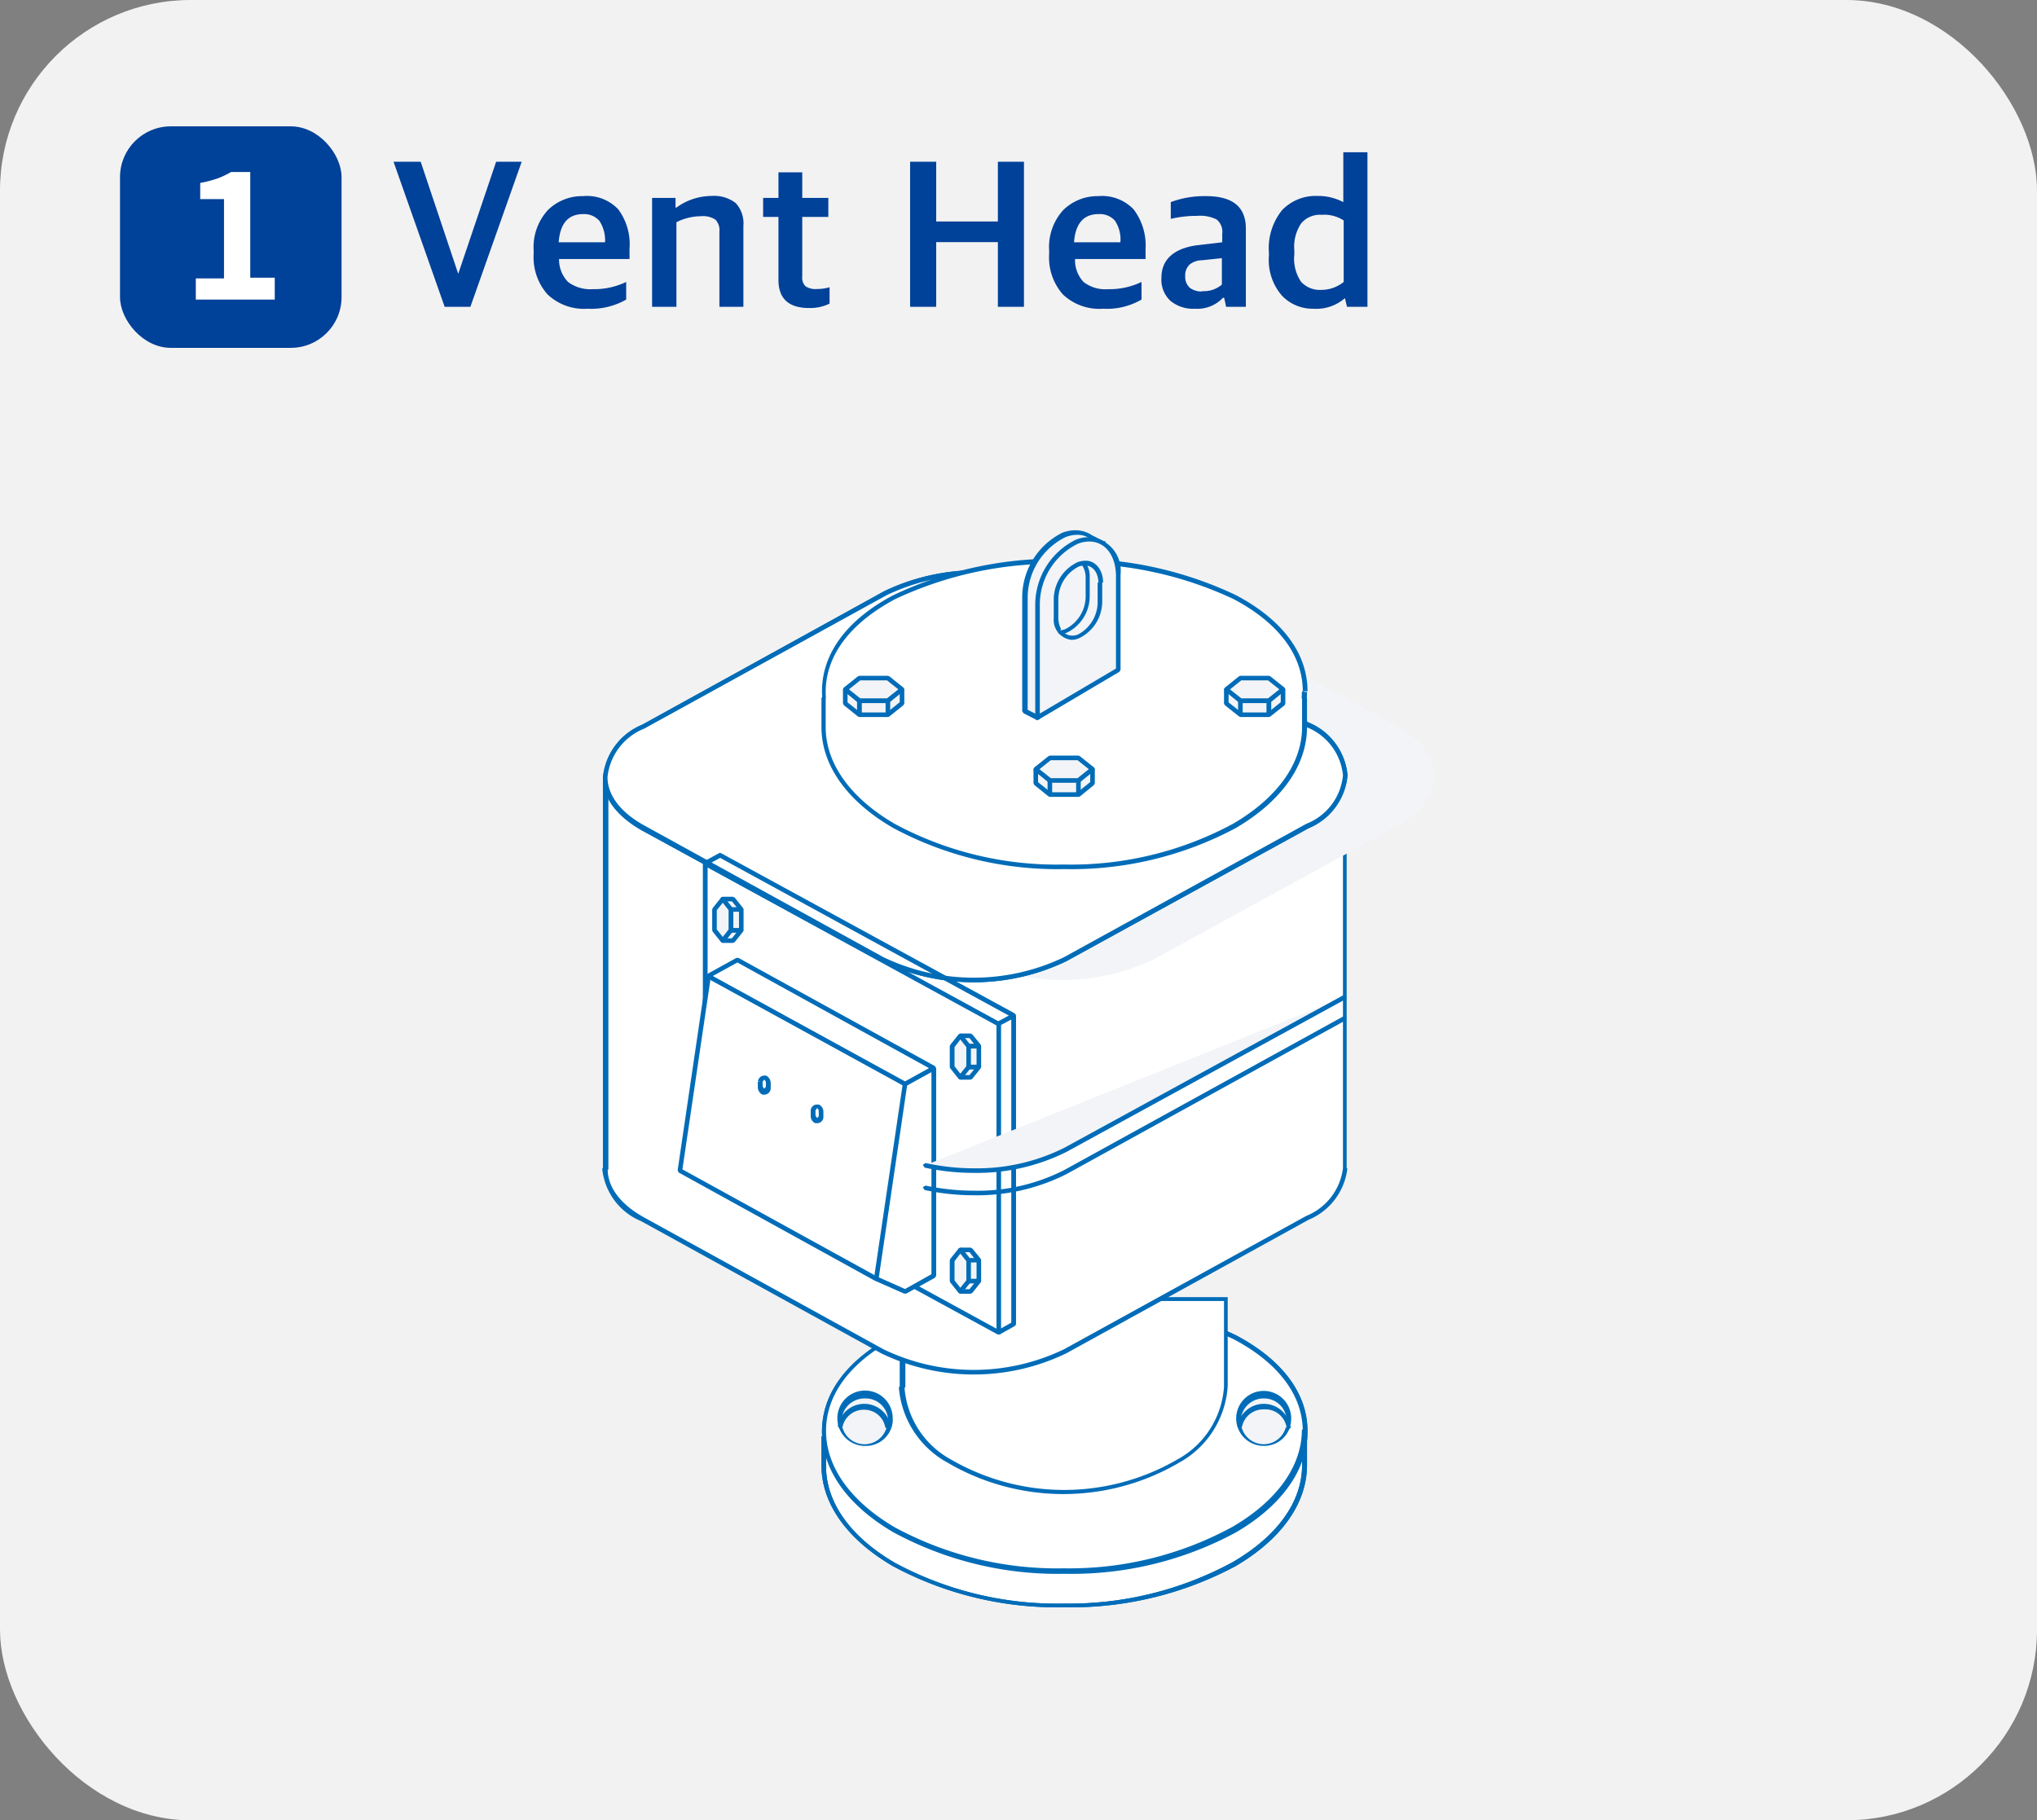 <svg xmlns="http://www.w3.org/2000/svg" viewBox="0 0 115.58 103.3"><rect x="0" y="0" width="115.58" height="103.3" fill="#808080" stroke="none"/><defs><style>.cls-1{fill:#f2f2f2;}.cls-2{fill:#f2f4f7;}.cls-3{fill:#006cb8;}.cls-4{fill:#fff;}.cls-5{isolation:isolate;}.cls-6{fill:#004199;}</style></defs><title>자산 369</title><g id="레이어_2" data-name="레이어 2"><g id="레이어_1-2" data-name="레이어 1"><rect class="cls-1" width="115.58" height="103.3" rx="10.82"/><path class="cls-2" d="M62.22,86.84c0,.74-.83,1.34-1.84,1.34s-1.83-.6-1.83-1.34.82-1.35,1.83-1.35,1.84.6,1.84,1.35"/><path class="cls-3" d="M62.22,86.84h-.14a1,1,0,0,1-.48.84,2.21,2.21,0,0,1-2.44,0,1,1,0,0,1-.48-.84,1.06,1.06,0,0,1,.48-.85,2.21,2.21,0,0,1,1.22-.37A2,2,0,0,1,61.6,86a1.06,1.06,0,0,1,.48.85h.27a1.78,1.78,0,0,0-2-1.48c-1.06,0-2,.63-2,1.48s.9,1.47,2,1.47,2-.62,2-1.47h-.13"/><path class="cls-2" d="M62.13,87.22a1.93,1.93,0,0,0-2.56-.94,2,2,0,0,0-.94.94"/><path class="cls-3" d="M62.26,87.19a2.06,2.06,0,0,0-2.72-1,2.11,2.11,0,0,0-1,1l.11.16.15-.11a1.8,1.8,0,0,1,2.4-.84,1.85,1.85,0,0,1,.84.84l.15.11.11-.16"/><path class="cls-2" d="M74,81.13c0,4.39-6.1,8-13.64,8s-13.64-3.56-13.64-8,6.11-7.39,13.64-7.39S74,76.73,74,81.13"/><path class="cls-3" d="M74,81.13h-.13c0,2.13-1.48,4.08-3.93,5.51A19.33,19.33,0,0,1,60.38,89a19.38,19.38,0,0,1-9.58-2.31c-2.45-1.43-3.94-3.38-3.93-5.51s1.48-3.94,3.92-5.23a21.17,21.17,0,0,1,9.59-2A21.17,21.17,0,0,1,70,76c2.44,1.29,3.92,3.1,3.92,5.23h.27c0-2.27-1.58-4.15-4.07-5.46a21.43,21.43,0,0,0-9.71-2.06,21.43,21.43,0,0,0-9.71,2.06c-2.49,1.31-4.06,3.19-4.06,5.46s1.57,4.28,4.06,5.73a19.56,19.56,0,0,0,9.71,2.35,19.6,19.6,0,0,0,9.72-2.35c2.49-1.45,4.05-3.47,4.06-5.73H74"/><path class="cls-4" d="M46.74,81.53v1.63c0,4.39,6.11,7.92,13.64,7.92S74,87.55,74,83.16V81.53"/><path class="cls-3" d="M46.61,81.53v1.63c0,2.26,1.57,4.27,4.06,5.72a19.68,19.68,0,0,0,9.71,2.33,19.82,19.82,0,0,0,9.72-2.33c2.48-1.45,4.05-3.46,4.06-5.72V81.53L74,81.39l-.12.14v1.63c0,2.13-1.49,4.07-3.94,5.49A19.43,19.43,0,0,1,60.38,91a19.38,19.38,0,0,1-9.58-2.3c-2.45-1.42-3.93-3.36-3.93-5.49V81.53l-.13-.14-.13.14"/><path class="cls-4" d="M74,81.13c0,4.39-6.1,8-13.64,8s-13.64-3.56-13.64-8,6.11-7.39,13.64-7.39S74,76.73,74,81.13"/><path class="cls-3" d="M74,81.13h-.13c0,2.13-1.48,4.08-3.93,5.51A19.33,19.33,0,0,1,60.38,89a19.38,19.38,0,0,1-9.58-2.31c-2.45-1.43-3.94-3.38-3.93-5.51s1.48-3.94,3.92-5.23a21.17,21.17,0,0,1,9.59-2A21.17,21.17,0,0,1,70,76c2.44,1.29,3.92,3.1,3.92,5.23h.27c0-2.27-1.58-4.15-4.07-5.46a21.43,21.43,0,0,0-9.71-2.06,21.43,21.43,0,0,0-9.71,2.06c-2.49,1.31-4.06,3.19-4.06,5.46s1.57,4.28,4.06,5.73a19.56,19.56,0,0,0,9.71,2.35,19.6,19.6,0,0,0,9.72-2.35c2.49-1.45,4.05-3.47,4.06-5.73H74"/><path class="cls-3" d="M46.61,81.53v1.63c0,2.26,1.57,4.27,4.06,5.72a19.68,19.68,0,0,0,9.71,2.33,19.82,19.82,0,0,0,9.72-2.33c2.48-1.45,4.05-3.46,4.06-5.72V81.53L74,81.39l-.12.14v1.63c0,2.13-1.49,4.07-3.94,5.49A19.43,19.43,0,0,1,60.38,91a19.38,19.38,0,0,1-9.58-2.3c-2.45-1.42-3.93-3.36-3.93-5.49V81.53l-.13-.14-.13.14"/><path class="cls-4" d="M51.18,73.74v5h0c0,3.31,4.11,6,9.19,6s9.2-2.68,9.2-6v-5H51.18"/><path class="cls-3" d="M51.18,73.74h-.13v5.09h.09V78.7H51A5.33,5.33,0,0,0,53.76,83a13,13,0,0,0,13.15,0,5.33,5.33,0,0,0,2.75-4.34V73.61H51.09v.09h.13v.13H69.45V78.7a5.09,5.09,0,0,1-2.64,4.12,12.8,12.8,0,0,1-12.86,0,5.07,5.07,0,0,1-2.63-4.12v-.09h-.09v.13h.14v-5h-.14"/><path class="cls-4" d="M34.34,44.11V66.3h0a3.55,3.55,0,0,0,2.14,2.91l13.57,7.47a12,12,0,0,0,10.38,0l13.74-7.57a3.49,3.49,0,0,0,2.14-2.81h0V44.11h-42"/><path class="cls-3" d="M34.34,44.11h-.13V66.39h.09V66.3h-.13a3.59,3.59,0,0,0,2.21,3L50,76.8a12.08,12.08,0,0,0,10.5,0l13.75-7.58a3.6,3.6,0,0,0,2.2-2.92h-.13v.13h.09V44H34.23v.09h.13v.13H76.2V66.3h.13v-.13h0l-.13.13A3.37,3.37,0,0,1,74.12,69L60.37,76.57a11.79,11.79,0,0,1-10.24,0L36.55,69.09c-1.41-.78-2.07-1.77-2.07-2.74h0v-.1h-.09v.13h.13V44.11h-.13"/><path class="cls-2" d="M50.48,80.57a1.44,1.44,0,1,1-1.54-1.34h.11a1.4,1.4,0,0,1,1.43,1.34"/><path class="cls-3" d="M50.48,80.57h-.13A1.3,1.3,0,1,1,49,79.36h.09a1.27,1.27,0,0,1,1.3,1.21h.26A1.57,1.57,0,1,0,49,82.05h.1a1.52,1.52,0,0,0,1.56-1.48h-.13"/><path class="cls-2" d="M50.41,81a1.39,1.39,0,0,0-2.73,0"/><path class="cls-3" d="M50.54,80.94a1.52,1.52,0,0,0-3,0l.12.15L47.8,81A1.23,1.23,0,0,1,49,80a1.21,1.21,0,0,1,1.23,1l.15.11.11-.15"/><path class="cls-2" d="M73.15,80.57a1.43,1.43,0,1,1-1.43-1.43,1.43,1.43,0,0,1,1.43,1.43"/><path class="cls-3" d="M73.15,80.57H73a1.3,1.3,0,1,1-1.39-1.21h.09A1.27,1.27,0,0,1,73,80.57h.26a1.56,1.56,0,1,0-1.64,1.48h.08a1.52,1.52,0,0,0,1.56-1.48h-.13"/><path class="cls-2" d="M73.08,81a1.34,1.34,0,0,0-1.36-1.12A1.36,1.36,0,0,0,70.35,81"/><path class="cls-3" d="M73.21,80.94a1.52,1.52,0,0,0-3,0l.11.15.15-.11a1.23,1.23,0,0,1,1.24-1A1.22,1.22,0,0,1,73,81l.15.11.11-.15"/><polygon class="cls-4" points="56.67 58.11 40.01 49.02 40.01 66.52 56.67 75.62 56.67 58.11"/><polygon class="cls-3" points="56.67 58.11 56.73 58 40.08 48.9 39.95 48.9 39.88 49.02 39.88 66.52 39.95 66.64 56.61 75.73 56.74 75.73 56.8 75.62 56.8 58.11 56.73 58 56.67 58.11 56.54 58.11 56.54 75.4 40.15 66.44 40.15 49.23 56.61 58.23 56.67 58.11 56.54 58.11 56.67 58.11"/><polyline class="cls-4" points="52.99 60.62 41.84 54.47 40.21 55.37 38.58 66.43 49.72 72.57 51.35 73.29 52.99 72.39 52.99 60.62 51.35 61.51"/><polygon class="cls-3" points="53.05 60.5 41.9 54.36 41.78 54.36 40.15 55.26 40.08 55.35 38.45 66.41 38.51 66.54 49.66 72.69 49.67 72.69 51.3 73.41 51.42 73.41 53.05 72.51 53.12 72.39 53.12 60.62 53.05 60.5 52.92 60.5 51.29 61.4 51.24 61.58 51.42 61.63 52.85 60.84 52.85 72.31 51.35 73.15 49.78 72.45 38.72 66.36 40.33 55.45 41.84 54.62 52.92 60.73 53.1 60.68 53.05 60.5"/><polyline class="cls-4" points="40.18 55.4 51.35 61.52 49.72 72.57"/><polygon class="cls-3" points="40.12 55.51 51.21 61.59 49.59 72.55 49.7 72.7 49.85 72.59 51.48 61.53 51.41 61.4 40.25 55.28 40.07 55.34 40.12 55.51"/><path class="cls-2" d="M55.11,54.43,41.53,47c-2.86-1.58-2.86-4.14,0-5.72l13.75-7.57a11.94,11.94,0,0,1,10.37,0l13.58,7.48c2.86,1.57,2.86,4.13,0,5.71L65.48,54.43a11.94,11.94,0,0,1-10.37,0"/><path class="cls-3" d="M50.06,54.43l.07-.11L36.55,46.84c-1.41-.78-2.08-1.77-2.08-2.74a3.33,3.33,0,0,1,2.08-2.75L50.3,33.78a11.88,11.88,0,0,1,10.25,0l13.57,7.48A3.27,3.27,0,0,1,76.2,44a3.29,3.29,0,0,1-2.08,2.75L60.37,54.32a11.86,11.86,0,0,1-10.24,0l-.07.11-.06.12a12.15,12.15,0,0,0,10.5,0L74.25,47a3.59,3.59,0,0,0,2.21-3,3.59,3.59,0,0,0-2.21-3L60.67,33.55a12.15,12.15,0,0,0-10.5,0L36.43,41.13a3.6,3.6,0,0,0-2.22,3c0,1.13.76,2.17,2.22,3L50,54.55l.06-.12"/><path class="cls-4" d="M50.06,54.43,36.49,47c-2.87-1.58-2.87-4.14,0-5.72l13.74-7.57a12,12,0,0,1,10.38,0l13.57,7.48c2.87,1.57,2.87,4.13,0,5.71L60.44,54.43a12,12,0,0,1-10.38,0"/><path class="cls-3" d="M50.06,54.43l.07-.11L36.55,46.84c-1.41-.78-2.08-1.77-2.08-2.74a3.33,3.33,0,0,1,2.08-2.75L50.3,33.78a11.88,11.88,0,0,1,10.25,0l13.57,7.48A3.27,3.27,0,0,1,76.2,44a3.29,3.29,0,0,1-2.08,2.75L60.37,54.32a11.86,11.86,0,0,1-10.24,0l-.07.11-.06.12a12.15,12.15,0,0,0,10.5,0L74.25,47a3.59,3.59,0,0,0,2.21-3,3.59,3.59,0,0,0-2.21-3L60.67,33.55a12.15,12.15,0,0,0-10.5,0L36.43,41.13a3.6,3.6,0,0,0-2.22,3c0,1.13.76,2.17,2.22,3L50,54.55l.06-.12"/><path class="cls-4" d="M74,39.24c0,4.39-6.1,7.95-13.64,7.95s-13.64-3.56-13.64-7.95,6.11-7.39,13.64-7.39S74,34.84,74,39.24"/><path class="cls-3" d="M74,39.24h-.13c0,2.13-1.48,4.08-3.93,5.51a19.38,19.38,0,0,1-9.58,2.31,19.38,19.38,0,0,1-9.58-2.31c-2.45-1.43-3.94-3.38-3.93-5.51s1.5-3.94,3.94-5.24a21.17,21.17,0,0,1,9.59-2A21.17,21.17,0,0,1,70,34c2.44,1.29,3.92,3.1,3.92,5.23h.27c0-2.27-1.58-4.15-4.07-5.46a21.43,21.43,0,0,0-9.71-2.06,21.43,21.43,0,0,0-9.71,2.06c-2.49,1.31-4.06,3.19-4.06,5.46S48.21,43.51,50.7,45a19.56,19.56,0,0,0,9.71,2.35A19.72,19.72,0,0,0,70.1,45c2.49-1.45,4.05-3.47,4.06-5.73H74"/><path class="cls-4" d="M46.74,39.63v1.63c0,4.39,6.11,7.93,13.64,7.93S74,45.65,74,41.26V39.63"/><path class="cls-3" d="M46.61,39.63v1.63c0,2.26,1.57,4.28,4.06,5.72a19.69,19.69,0,0,0,9.71,2.34A19.81,19.81,0,0,0,70.1,47c2.48-1.44,4.05-3.46,4.06-5.72V39.63L74,39.5l-.12.13v1.63c0,2.13-1.49,4.08-3.94,5.5a19.38,19.38,0,0,1-9.58,2.3,19.38,19.38,0,0,1-9.58-2.3c-2.45-1.42-3.93-3.37-3.93-5.5V39.63l-.13-.13-.13.13"/><polygon class="cls-2" points="58.77 44.45 59.58 45.09 61.19 45.09 61.99 44.45 61.99 43.66 58.77 43.66 58.77 44.45"/><polygon class="cls-3" points="58.77 44.45 58.69 44.55 59.5 45.2 59.58 45.22 61.19 45.22 61.27 45.2 62.07 44.55 62.12 44.45 62.12 43.66 62.09 43.57 61.99 43.53 58.77 43.53 58.68 43.57 58.64 43.66 58.64 44.45 58.69 44.55 58.77 44.45 58.9 44.45 58.9 43.79 61.86 43.79 61.86 44.38 61.14 44.96 59.62 44.96 58.85 44.35 58.77 44.45 58.9 44.45 58.77 44.45"/><polygon class="cls-2" points="59.58 44.29 58.77 43.65 59.58 43.01 61.19 43.01 61.99 43.65 61.19 44.29 59.58 44.29"/><polygon class="cls-3" points="59.58 44.29 59.66 44.19 58.98 43.65 59.62 43.14 61.14 43.14 61.78 43.65 61.14 44.16 59.58 44.16 59.58 44.29 59.66 44.19 59.58 44.29 59.58 44.42 61.19 44.42 61.27 44.4 62.07 43.75 62.12 43.65 62.07 43.55 61.27 42.91 61.19 42.88 59.58 42.88 59.49 42.91 58.69 43.55 58.64 43.65 58.69 43.75 59.49 44.4 59.58 44.42 59.58 44.29"/><polygon class="cls-3" points="61.06 44.31 61.06 45.09 61.19 45.22 61.32 45.09 61.32 44.31 61.19 44.18 61.06 44.31"/><polygon class="cls-3" points="59.44 44.31 59.44 45.09 59.57 45.22 59.7 45.09 59.7 44.31 59.57 44.18 59.44 44.31"/><polygon class="cls-2" points="47.96 39.92 48.76 40.56 50.38 40.56 51.18 39.92 51.18 39.13 47.96 39.13 47.96 39.92"/><polygon class="cls-3" points="47.96 39.92 47.88 40.02 48.68 40.66 48.76 40.69 50.38 40.69 50.46 40.66 51.26 40.02 51.31 39.92 51.31 39.13 51.27 39.04 51.18 39 47.96 39 47.87 39.04 47.83 39.13 47.83 39.92 47.88 40.02 47.96 39.92 48.09 39.92 48.09 39.26 51.05 39.26 51.05 39.85 50.33 40.43 48.81 40.43 48.04 39.82 47.96 39.92 48.09 39.92 47.96 39.92"/><polygon class="cls-2" points="48.77 39.76 47.96 39.12 48.77 38.48 50.37 38.48 51.18 39.12 50.37 39.76 48.77 39.76"/><polygon class="cls-3" points="48.77 39.76 48.85 39.66 48.17 39.12 48.81 38.61 50.33 38.61 50.97 39.12 50.33 39.63 48.77 39.63 48.77 39.76 48.85 39.66 48.77 39.76 48.77 39.9 50.37 39.9 50.46 39.87 51.26 39.22 51.31 39.12 51.26 39.02 50.46 38.38 50.37 38.35 48.77 38.35 48.68 38.38 47.88 39.02 47.83 39.12 47.88 39.22 48.68 39.87 48.77 39.9 48.77 39.76"/><polygon class="cls-3" points="50.25 39.78 50.25 40.56 50.38 40.69 50.51 40.56 50.51 39.78 50.38 39.65 50.25 39.78"/><polygon class="cls-3" points="48.63 39.78 48.63 40.56 48.77 40.69 48.9 40.56 48.9 39.78 48.77 39.65 48.63 39.78"/><polygon class="cls-2" points="69.58 39.92 70.39 40.56 72 40.56 72.8 39.92 72.8 39.13 69.58 39.13 69.58 39.92"/><polygon class="cls-3" points="69.58 39.92 69.5 40.02 70.31 40.66 70.39 40.69 72 40.69 72.08 40.66 72.89 40.02 72.93 39.92 72.93 39.13 72.89 39.04 72.8 39 69.58 39 69.49 39.04 69.45 39.13 69.45 39.92 69.5 40.02 69.58 39.92 69.71 39.92 69.71 39.26 72.67 39.26 72.67 39.85 71.95 40.43 70.43 40.43 69.66 39.82 69.58 39.92 69.71 39.92 69.58 39.92"/><polygon class="cls-2" points="70.39 39.76 69.58 39.12 70.39 38.48 72 38.48 72.8 39.12 72 39.76 70.39 39.76"/><polygon class="cls-3" points="70.39 39.76 70.47 39.66 69.79 39.12 70.43 38.61 71.95 38.61 72.59 39.12 71.95 39.63 70.39 39.63 70.39 39.76 70.47 39.66 70.39 39.76 70.39 39.9 72 39.9 72.08 39.87 72.88 39.22 72.93 39.12 72.88 39.02 72.08 38.38 72 38.35 70.39 38.35 70.3 38.38 69.5 39.02 69.45 39.12 69.5 39.22 70.3 39.87 70.39 39.9 70.39 39.76"/><polygon class="cls-3" points="71.86 39.78 71.86 40.56 72 40.69 72.13 40.56 72.13 39.78 72 39.65 71.86 39.78"/><polygon class="cls-3" points="70.25 39.78 70.25 40.56 70.38 40.69 70.51 40.56 70.51 39.78 70.38 39.65 70.25 39.78"/><polygon class="cls-2" points="54.5 70.93 54.5 73.29 55.07 73.29 55.54 72.7 55.54 71.52 55.07 70.93 54.5 70.93"/><polygon class="cls-3" points="55.07 73.29 55.17 73.37 55.64 72.78 55.67 72.7 55.67 71.52 55.65 71.44 55.17 70.85 55.07 70.8 54.5 70.8 54.41 70.84 54.37 70.93 54.37 73.29 54.41 73.38 54.5 73.42 55.07 73.42 55.17 73.37 55.07 73.29 55.07 73.16 54.63 73.16 54.63 71.06 55.01 71.06 55.41 71.57 55.41 72.66 54.97 73.21 55.07 73.29 55.07 73.16 55.07 73.29"/><polygon class="cls-2" points="54.02 71.52 54.02 72.7 54.49 73.29 54.96 72.7 54.96 71.52 54.49 70.93 54.02 71.52"/><polygon class="cls-3" points="54.96 72.7 54.86 72.62 54.49 73.08 54.16 72.66 54.16 71.57 54.49 71.14 54.83 71.57 54.83 72.7 54.96 72.7 54.86 72.62 54.96 72.7 55.09 72.7 55.09 71.52 55.06 71.44 54.59 70.85 54.49 70.8 54.39 70.85 53.92 71.44 53.89 71.52 53.89 72.7 53.92 72.78 54.39 73.37 54.49 73.42 54.59 73.37 55.06 72.78 55.09 72.7 54.96 72.7"/><polygon class="cls-3" points="54.98 71.64 55.54 71.64 55.67 71.52 55.54 71.39 54.98 71.39 54.85 71.52 54.98 71.64"/><polygon class="cls-3" points="54.98 72.83 55.54 72.83 55.67 72.7 55.54 72.57 54.98 72.57 54.85 72.7 54.98 72.83"/><polygon class="cls-2" points="54.5 58.78 54.5 61.14 55.07 61.14 55.54 60.55 55.54 59.37 55.07 58.78 54.5 58.78"/><polygon class="cls-3" points="55.07 61.14 55.17 61.22 55.64 60.63 55.67 60.55 55.67 59.37 55.65 59.29 55.17 58.7 55.07 58.65 54.5 58.65 54.41 58.69 54.37 58.78 54.37 61.14 54.41 61.23 54.5 61.27 55.07 61.27 55.17 61.22 55.07 61.14 55.07 61.01 54.63 61.01 54.63 58.91 55.01 58.91 55.41 59.42 55.41 60.51 54.97 61.06 55.07 61.14 55.07 61.01 55.07 61.14"/><polygon class="cls-2" points="54.02 59.37 54.02 60.55 54.49 61.14 54.96 60.55 54.96 59.37 54.49 58.78 54.02 59.37"/><polygon class="cls-3" points="54.96 60.55 54.86 60.47 54.49 60.93 54.16 60.51 54.16 59.42 54.49 58.99 54.83 59.42 54.83 60.55 54.96 60.55 54.86 60.47 54.96 60.55 55.09 60.55 55.09 59.37 55.06 59.29 54.59 58.7 54.49 58.65 54.39 58.7 53.92 59.29 53.89 59.37 53.89 60.55 53.92 60.63 54.39 61.22 54.49 61.27 54.59 61.22 55.06 60.63 55.09 60.55 54.96 60.55"/><polygon class="cls-3" points="54.98 59.5 55.54 59.5 55.67 59.37 55.54 59.23 54.98 59.23 54.85 59.37 54.98 59.5"/><polygon class="cls-3" points="54.98 60.69 55.54 60.69 55.67 60.55 55.54 60.42 54.98 60.42 54.85 60.55 54.98 60.69"/><polygon class="cls-2" points="41.02 51.02 41.02 53.38 41.59 53.38 42.06 52.79 42.06 51.61 41.59 51.02 41.02 51.02"/><polygon class="cls-3" points="41.59 53.38 41.69 53.46 42.16 52.87 42.19 52.79 42.19 51.61 42.16 51.53 41.69 50.94 41.59 50.89 41.02 50.89 40.92 50.92 40.89 51.02 40.89 53.38 40.92 53.47 41.02 53.51 41.59 53.51 41.69 53.46 41.59 53.38 41.59 53.25 41.15 53.25 41.15 51.15 41.53 51.15 41.93 51.65 41.93 52.74 41.49 53.3 41.59 53.38 41.59 53.25 41.59 53.38"/><polygon class="cls-2" points="40.54 51.61 40.54 52.79 41.01 53.38 41.48 52.79 41.48 51.61 41.01 51.02 40.54 51.61"/><polygon class="cls-3" points="41.48 52.79 41.37 52.71 41.01 53.17 40.67 52.74 40.67 51.65 41.01 51.23 41.34 51.65 41.34 52.79 41.48 52.79 41.37 52.71 41.48 52.79 41.61 52.79 41.61 51.61 41.58 51.53 41.11 50.94 41.01 50.89 40.91 50.94 40.44 51.53 40.41 51.61 40.41 52.79 40.44 52.87 40.91 53.46 41.01 53.51 41.11 53.46 41.58 52.87 41.61 52.79 41.48 52.79"/><polygon class="cls-3" points="41.5 51.74 42.06 51.74 42.19 51.61 42.06 51.48 41.5 51.48 41.37 51.61 41.5 51.74"/><polygon class="cls-3" points="41.5 52.93 42.06 52.93 42.19 52.79 42.06 52.66 41.5 52.66 41.37 52.79 41.5 52.93"/><path class="cls-2" d="M62.57,30.83l-.74-.37a1.62,1.62,0,0,0-1.51-.1A4,4,0,0,0,58.09,34v6.37l.76.37"/><path class="cls-3" d="M62.63,30.71l-.74-.37-.06.11.08-.11a1.76,1.76,0,0,0-.89-.25,2.11,2.11,0,0,0-.74.14A4.11,4.11,0,0,0,58,33.91V34h0v6.36l.08.12.75.38L59,40.8l0-.17-.69-.35V33.91a3.84,3.84,0,0,1,2.15-3.43,1.84,1.84,0,0,1,.65-.13,1.3,1.3,0,0,1,.74.21h0l.74.37.17-.06-.06-.17"/><path class="cls-2" d="M58.85,40.72V34.36a4,4,0,0,1,2.23-3.62c1.27-.49,2.31.35,2.35,1.87V38l-4.58,2.71"/><path class="cls-3" d="M58.85,40.72H59V34.29a3.84,3.84,0,0,1,2.15-3.43,1.84,1.84,0,0,1,.65-.13c.85,0,1.48.7,1.52,1.88h0v5.33L58.8,40.61l.07.11h0l.07.11,4.58-2.71.06-.11v-5.4a1.92,1.92,0,0,0-1.7-2.13H61.8a2.11,2.11,0,0,0-.74.14,4.11,4.11,0,0,0-2.32,3.68v.08h0v6.36l.07.12h.13l-.07-.11"/><path class="cls-2" d="M62.46,33.06c0-.84-.6-1.31-1.3-1a2.2,2.2,0,0,0-1.24,2v1.07c0,.85.6,1.31,1.3,1a2.19,2.19,0,0,0,1.24-2V33.06"/><path class="cls-3" d="M62.46,33.06h.13c0-.73-.44-1.25-1-1.24a1.32,1.32,0,0,0-.44.08A2.35,2.35,0,0,0,59.79,34h0v1.07h0a1.14,1.14,0,0,0,1,1.24h0a1.07,1.07,0,0,0,.43-.09,2.31,2.31,0,0,0,1.32-2.09h0V33.06h-.26v1.08h0A2.08,2.08,0,0,1,61.18,36a.8.8,0,0,1-.34.07c-.44,0-.77-.35-.79-1h0V34h0a2.1,2.1,0,0,1,1.16-1.85,1,1,0,0,1,.34-.06c.43,0,.76.35.78,1h.13"/><path class="cls-2" d="M60.14,35.85a1.23,1.23,0,0,0,.33-.08,2.2,2.2,0,0,0,1.23-2V32.69a1.37,1.37,0,0,0-.2-.74"/><path class="cls-3" d="M60.14,36a1.24,1.24,0,0,0,.38-.09,2.3,2.3,0,0,0,1.31-2.08v0h0v-1.1h0a1.36,1.36,0,0,0-.23-.8h-.18v.18a1.29,1.29,0,0,1,.18.67h0v1.08h0a2.08,2.08,0,0,1-1.15,1.84,1,1,0,0,1-.29.07l-.13.13.14.13"/><polygon class="cls-3" points="57.45 57.52 56.63 57.96 56.58 58.14 56.75 58.19 57.58 57.75 57.63 57.57 57.45 57.52"/><polygon class="cls-3" points="56.74 75.72 57.58 75.25 57.51 75.14 57.51 75.27 57.52 75.27 57.61 75.23 57.65 75.14 57.65 57.63 57.58 57.51 40.92 48.42 40.86 48.4 40.85 48.4 40.79 48.42 39.95 48.88 39.9 49.06 40.08 49.11 40.92 48.65 40.85 48.53 40.85 48.66 40.86 48.66 40.86 48.53 40.8 48.65 57.38 57.71 57.38 75.14 57.52 75.14 57.52 75.01 57.51 75.01 57.45 75.02 56.61 75.49 56.56 75.67 56.74 75.72"/><path class="cls-2" d="M43.14,61.38a.22.22,0,0,1,.29-.21.36.36,0,0,1,.17.4v.21a.22.22,0,0,1-.23.21h-.06a.34.34,0,0,1-.17-.39v-.21"/><path class="cls-3" d="M43.14,61.38h.13l.09-.11h0a.21.21,0,0,1,.1.19h0v.21h0l-.09.11h0a.22.22,0,0,1-.1-.2h0v-.21H43v.21h0v.1a.48.48,0,0,0,.26.44h.12a.37.37,0,0,0,.35-.33h0v-.21h0v-.1a.48.48,0,0,0-.26-.44v0h-.12a.36.36,0,0,0-.34.32h.13"/><path class="cls-2" d="M46.15,63a.21.21,0,0,1,.29-.2.35.35,0,0,1,.17.39v.21a.21.21,0,0,1-.29.2.34.34,0,0,1-.18-.39V63"/><path class="cls-3" d="M46.15,63h.13l.08-.12h0a.23.23,0,0,1,.1.19v.06h0v.21h0l-.09.11h0s-.1-.1-.1-.19v0h0V63H46v.21h0v.1a.44.44,0,0,0,.26.43h.12a.36.36,0,0,0,.34-.32h0v-.21h0v-.1a.45.45,0,0,0-.26-.43h-.13A.36.36,0,0,0,46,63h.13"/><path class="cls-2" d="M76.33,56.57,60.44,65.25a12.05,12.05,0,0,1-7.95.88"/><path class="cls-3" d="M76.27,56.45,60.38,65.14a11.07,11.07,0,0,1-5.12,1.16,12.64,12.64,0,0,1-2.74-.3l-.16.1.1.16a13.19,13.19,0,0,0,2.8.3,11.38,11.38,0,0,0,5.25-1.19l15.88-8.69V56.5h-.17"/><path class="cls-3" d="M76.27,57.65,60.38,66.4a10.81,10.81,0,0,1-5.12,1.17,13.28,13.28,0,0,1-2.74-.29l-.16.09.1.16a13.19,13.19,0,0,0,2.8.3,11.26,11.26,0,0,0,5.25-1.2l15.88-8.75V57.7l-.17-.05"/><g class="cls-5"><path class="cls-6" d="M25.23,17.41l-2.9-8.23h1.54L26,15.54h0l2.15-6.36H29.6l-2.91,8.23Z"/><path class="cls-6" d="M33.34,17.52a3,3,0,0,1-2.28-.82,3.19,3.19,0,0,1-.78-2.3v-.17a3.12,3.12,0,0,1,.8-2.3,2.76,2.76,0,0,1,2-.8,2.44,2.44,0,0,1,2,.75,3.33,3.33,0,0,1,.64,2.24v.58h-4A1.83,1.83,0,0,0,32.23,16a2.1,2.1,0,0,0,1.39.41A4.2,4.2,0,0,0,35.53,16v1A4,4,0,0,1,33.34,17.52Zm-.25-5.37c-.85,0-1.31.53-1.39,1.6h2.63A2,2,0,0,0,34,12.52,1.15,1.15,0,0,0,33.09,12.15Z"/><path class="cls-6" d="M37,17.41V11.23h1.33v.55h.05a3.4,3.4,0,0,1,2-.66,2,2,0,0,1,1.36.4,1.7,1.7,0,0,1,.44,1.3v4.59H40.82V13.15a.87.87,0,0,0-.22-.68,1.27,1.27,0,0,0-.83-.2,3.13,3.13,0,0,0-1.39.34v4.8Z"/><path class="cls-6" d="M45.92,17.48c-1.17,0-1.75-.53-1.75-1.6V12.31H43.3V11.23h.87V9.78h1.35v1.45H47v1.08H45.52v3.38a.68.68,0,0,0,.18.55,1,1,0,0,0,.66.16,2.44,2.44,0,0,0,.71-.1v.93A2.52,2.52,0,0,1,45.92,17.48Z"/><path class="cls-6" d="M51.64,17.41V9.18h1.48v3.39h3.5V9.18H58.1v8.23H56.62V13.74h-3.5v3.67Z"/><path class="cls-6" d="M62.58,17.52a3,3,0,0,1-2.28-.82,3.18,3.18,0,0,1-.77-2.3v-.17a3.12,3.12,0,0,1,.79-2.3,2.78,2.78,0,0,1,2-.8,2.47,2.47,0,0,1,2,.75A3.38,3.38,0,0,1,65,14.12v.58h-4A1.79,1.79,0,0,0,61.48,16a2,2,0,0,0,1.38.41A4.17,4.17,0,0,0,64.77,16v1A3.92,3.92,0,0,1,62.58,17.52Zm-.25-5.37c-.84,0-1.31.53-1.39,1.6h2.63a1.91,1.91,0,0,0-.31-1.23A1.15,1.15,0,0,0,62.33,12.15Z"/><path class="cls-6" d="M67.79,17.52a2,2,0,0,1-1.38-.45,1.63,1.63,0,0,1-.51-1.31c0-1,.66-1.65,2-1.84l1.45-.17v-.47a.91.91,0,0,0-.31-.82,2.07,2.07,0,0,0-1.11-.21,6.39,6.39,0,0,0-1.5.17v-.95a5.45,5.45,0,0,1,2-.34c1.51,0,2.26.61,2.26,1.84v4.44H69.57l-.11-.51h-.07A2,2,0,0,1,67.79,17.52Zm.42-1a1.56,1.56,0,0,0,1.12-.37V14.65l-1.14.12a1.12,1.12,0,0,0-.7.25.86.86,0,0,0-.24.67.81.81,0,0,0,.26.64A1.08,1.08,0,0,0,68.21,16.54Z"/><path class="cls-6" d="M74.51,17.52a2.4,2.4,0,0,1-1.77-.74A3.08,3.08,0,0,1,72,14.5v-.15a3.43,3.43,0,0,1,.75-2.43,2.64,2.64,0,0,1,2-.8,3.07,3.07,0,0,1,1.47.35V8.64h1.37v8.77H76.43l-.12-.49h0A2.47,2.47,0,0,1,74.51,17.52ZM75,16.45A2,2,0,0,0,76.24,16V12.51A2,2,0,0,0,75,12.19a1.41,1.41,0,0,0-1.16.47,2.38,2.38,0,0,0-.4,1.56v.22A2.32,2.32,0,0,0,73.83,16,1.46,1.46,0,0,0,75,16.45Z"/></g><rect class="cls-6" x="6.81" y="7.17" width="12.57" height="12.57" rx="2.88"/><g class="cls-5"><path class="cls-4" d="M11.11,17v-1.2h1.6V11.3H11.36v-.92a6.42,6.42,0,0,0,1-.26,4.71,4.71,0,0,0,.75-.36h1.09v6h1.39V17Z"/></g></g></g></svg>